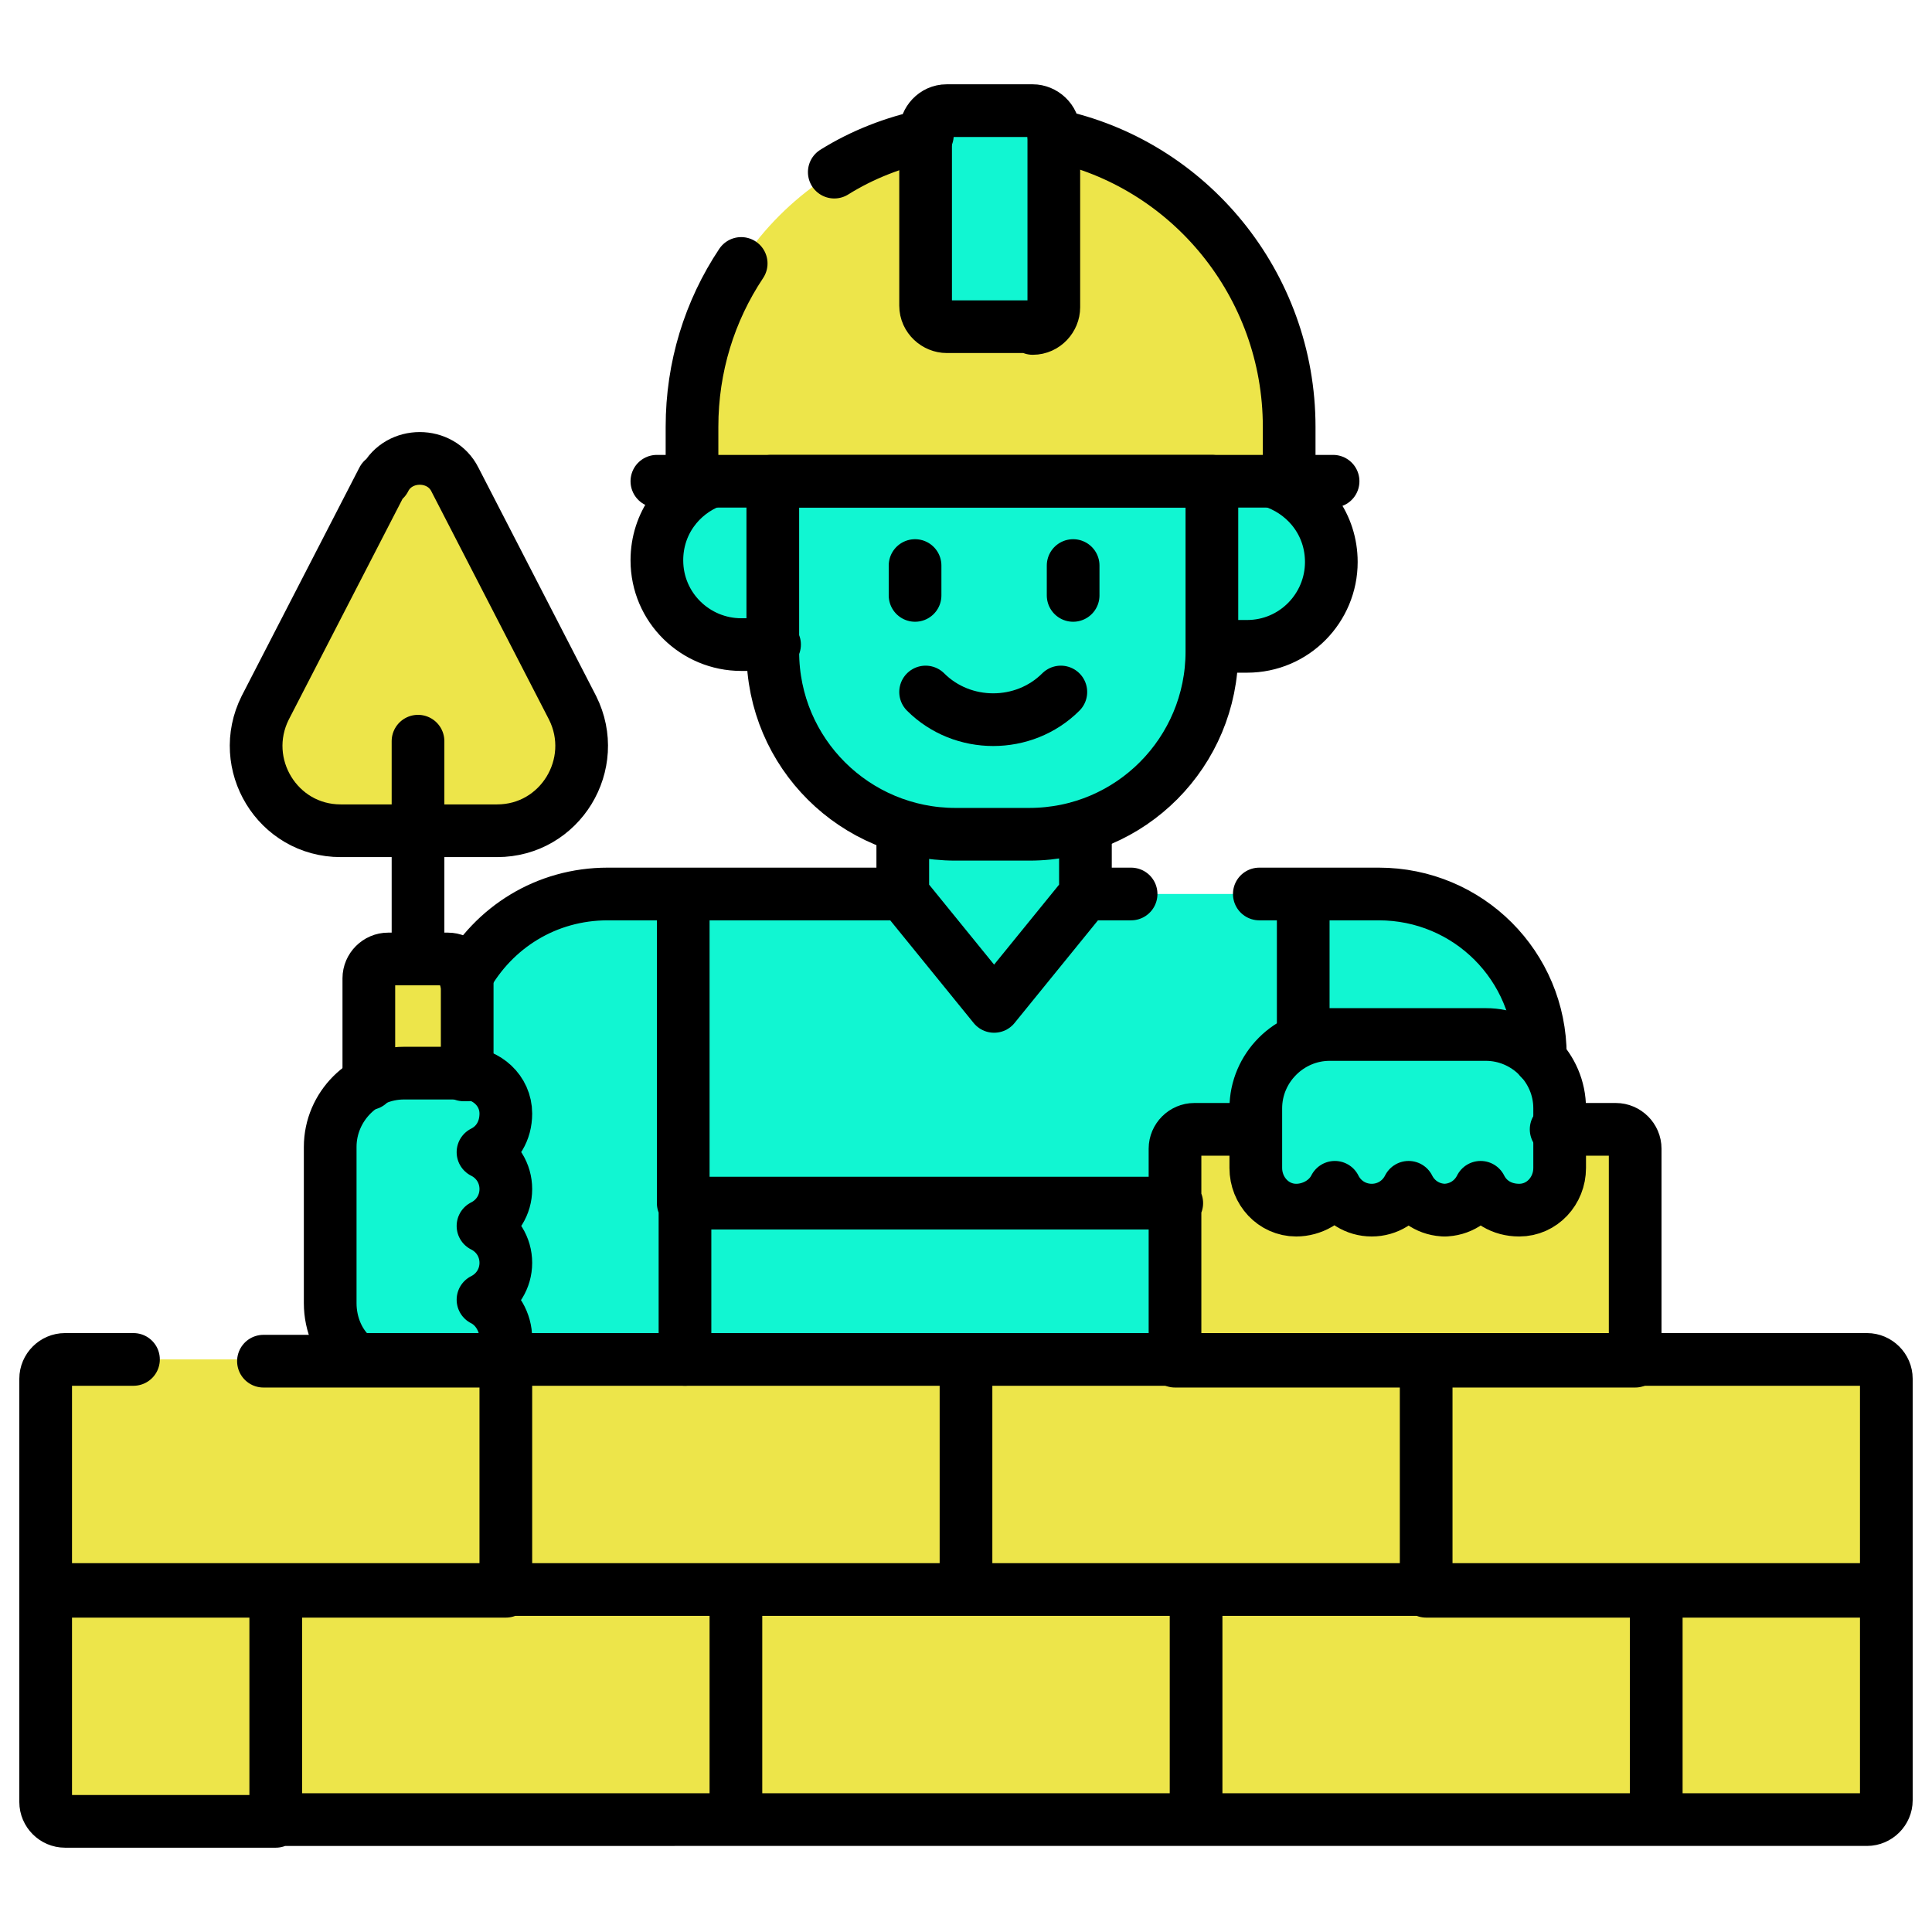 <?xml version="1.0" encoding="UTF-8"?>
<svg id="Layer_1" xmlns="http://www.w3.org/2000/svg" version="1.1" viewBox="0 0 110 110">
  <!-- Generator: Adobe Illustrator 29.2.1, SVG Export Plug-In . SVG Version: 2.1.0 Build 116)  -->
  <defs>
    <style>
      .st0 {
        fill: none;
        stroke: #000;
        stroke-linecap: round;
        stroke-linejoin: round;
        stroke-width: 3px;
      }

      .st1 {
        fill: #ede54a;
      }

      .st2 {
        fill: #11f6d2;
      }
    </style>
  </defs>
  <path class="st2" d="M67.2,65.3c0-.5.4-.8.8-.8h3.6v-1.5c0-2.2,1.8-4,4-4h8.9c1.3,0,2.5.6,3.2,1.6v-.5c0-5.1-4.1-9.2-9.2-9.2h-43.8c-5.1,0-9.2,4.1-9.2,9.2v17.5h41.7v-12.3h0Z"/>
  <path class="st2" d="M58.7,47.4h-4.2c-1.1,0-2.1-.2-3-.5v4l5.2,6.4,5.2-6.4v-4c-1,.3-2,.5-3,.5Z"/>
  <path class="st2" d="M38.9,68.5h28.2v9.1h-28.2v-9.1Z"/>
  <path class="st1" d="M93.2,77.6v-12.3c0-.6-.5-1.1-1.1-1.1h-24.1c-.6,0-1.1.5-1.1,1.1v12.3h26.2Z"/>
  <path class="st1" d="M21.8,27.3l-6.7,13c-1.6,3.2.7,7,4.3,7h8.9c3.6,0,5.9-3.8,4.3-7l-6.7-13c-.8-1.6-3.2-1.6-4,0Z"/>
  <path class="st1" d="M23,61.4h3.4c0,0,.1,0,.2,0v-5.7c0-.6-.5-1.1-1.1-1.1h-3.4c-.6,0-1.1.5-1.1,1.1h0v6.3c.6-.4,1.3-.5,2-.5Z"/>
  <path class="st2" d="M20.4,77.6h7.9c.3-.4.5-.9.5-1.4,0-.9-.5-1.8-1.3-2.2.8-.4,1.3-1.2,1.3-2.1s-.5-1.7-1.3-2.1c.8-.4,1.3-1.2,1.3-2.1s-.5-1.7-1.3-2.1c.8-.4,1.3-1.2,1.3-2.2,0-1.3-1.1-2.3-2.4-2.3h-3.4c-2.3,0-4.2,1.9-4.2,4.2v8.9c0,1.4.6,2.6,1.6,3.3h0Z"/>
  <path class="st1" d="M3.7,77.4h25.1v13.1H2.6v-12.1c0-.6.5-1.1,1.1-1.1Z"/>
  <path class="st1" d="M28.8,77.4h26.2v13.1h-26.2v-13.1Z"/>
  <path class="st1" d="M55,77.4h26.2v13.1h-26.2v-13.1Z"/>
  <path class="st1" d="M81.2,77.4h25.1c.6,0,1.1.5,1.1,1.1v12.1h-26.2v-13.1Z"/>
  <path class="st1" d="M15.7,90.5h26.2v13.1H15.7v-13.1Z"/>
  <path class="st1" d="M15.7,90.5H2.6v12.1c0,.6.5,1.1,1.1,1.1h12v-13.1ZM41.9,90.5h26.2v13.1h-26.2v-13.1Z"/>
  <path class="st1" d="M68.1,90.5h26.2v13.1h-26.2v-13.1Z"/>
  <path class="st1" d="M107.4,90.5h-13.1v13.1h12c.6,0,1.1-.5,1.1-1.1v-12.1Z"/>
  <path class="st2" d="M82.2,68.9c.9,0,1.7-.5,2.1-1.3.4.8,1.2,1.3,2.2,1.3,1.3,0,2.3-1.1,2.3-2.4v-3.4c0-2.3-1.9-4.2-4.2-4.2h-8.9c-2.3,0-4.2,1.9-4.2,4.2v3.4c0,1.3,1,2.4,2.3,2.4.9,0,1.8-.5,2.2-1.3.4.8,1.2,1.3,2.1,1.3s1.7-.5,2.1-1.3c.4.8,1.2,1.3,2.1,1.3h0Z"/>
  <path class="st2" d="M44.2,27.3h-3.2c-2.1.5-3.7,2.4-3.7,4.7s2.2,4.8,4.8,4.8h2.1v-9.5h0Z"/>
  <path class="st2" d="M72.1,27.3h-3.2v9.5h2.1c2.7,0,4.8-2.2,4.8-4.8,0-2.3-1.6-4.2-3.7-4.7Z"/>
  <path class="st2" d="M44,27.3v9.9c0,5.8,4.7,10.4,10.4,10.4h4.2c5.8,0,10.4-4.7,10.4-10.4v-9.9s-25.1,0-25.1,0Z"/>
  <path class="st1" d="M73.4,27.4v-3.1c0-9.4-7.6-17-17-17s-17,7.6-17,17v3.1h34Z"/>
  <path class="st2" d="M58.8,18.6h-4.9c-.6,0-1.2-.5-1.2-1.2V7.5c0-.6.5-1.2,1.2-1.2h4.9c.6,0,1.2.5,1.2,1.2v10c0,.6-.5,1.2-1.2,1.2h0Z"/>
  <path class="st0" d="M51.4,47.2v3.7l5.2,6.4,5.2-6.4v-3.7M87.7,60.3v-.2c0-5.1-4.1-9.2-9.2-9.2h-6.8M51.4,50.9h-16.8c-3.5,0-6.5,1.9-8.1,4.8h0M64.4,50.9h-2.6M67,68.5h-28v8.9M71.4,64.3h-3.4c-.6,0-1.1.5-1.1,1.1v12.1h26.2v-12.1c0-.6-.5-1.1-1.1-1.1h-3.4M38.9,68.5v-17.6M74.2,58.8v-7.9M21.8,27.3l-6.7,13c-1.6,3.2.7,7,4.3,7h8.9c3.6,0,5.9-3.8,4.3-7l-6.7-13c-.8-1.6-3.2-1.6-4,0ZM23.8,42.2v12.4"/>
  <path class="st0" d="M26.4,61.2c0,0,.1,0,.2,0v-5.5c0-.6-.5-1.1-1.1-1.1h-3.4c-.6,0-1.1.5-1.1,1.1h0v6"/>
  <path class="st0" d="M20.1,77.4h8.3c.2-.4.4-.8.4-1.2,0-.9-.5-1.8-1.3-2.2.8-.4,1.3-1.2,1.3-2.1s-.5-1.7-1.3-2.1c.8-.4,1.3-1.2,1.3-2.1s-.5-1.7-1.3-2.1c.8-.4,1.3-1.2,1.3-2.2,0-1.3-1.1-2.3-2.4-2.3h-3.4c-2.3,0-4.2,1.9-4.2,4.2v8.9c0,1.2.5,2.4,1.4,3.1h0ZM40.5,27.4c-1.8.7-3.1,2.4-3.1,4.5h0c0,2.7,2.2,4.8,4.8,4.8h1.9M69.1,36.8h1.9c2.7,0,4.8-2.2,4.8-4.8h0c0-2.1-1.3-3.8-3.1-4.5M44,27.4v9.7c0,5.8,4.7,10.4,10.4,10.4h4.2c5.8,0,10.4-4.7,10.4-10.4v-9.7h-25.1ZM52.1,32.2v1.7M61.1,32.2v1.7"/>
  <path class="st0" d="M52.7,39.4c2.1,2.1,5.6,2.1,7.7,0M75.9,27.4h-38.5M52.8,7.7c-1.9.4-3.7,1.1-5.3,2.1M42.2,15c-1.8,2.7-2.8,5.9-2.8,9.3v3.1h34v-3.1c0-8.1-5.7-15-13.4-16.6"/>
  <path class="st0" d="M58.8,18.6h-4.9c-.6,0-1.2-.5-1.2-1.2V7.5c0-.6.5-1.2,1.2-1.2h4.9c.6,0,1.2.5,1.2,1.2v10c0,.6-.5,1.2-1.2,1.2h0ZM82.2,68.9c.9,0,1.7-.5,2.1-1.3.4.8,1.2,1.3,2.2,1.3,1.3,0,2.3-1.1,2.3-2.4v-3.4c0-2.3-1.9-4.2-4.2-4.2h-8.9c-2.3,0-4.2,1.9-4.2,4.2v3.4c0,1.3,1,2.4,2.3,2.4.9,0,1.8-.5,2.2-1.3.4.8,1.2,1.3,2.1,1.3s1.7-.5,2.1-1.3c.4.8,1.2,1.3,2.1,1.3h0ZM7.6,77.4h-3.9c-.6,0-1.1.5-1.1,1.1v12.1h26.2v-13.1h-13.8M28.8,77.4h26.2v13.1h-26.2v-13.1ZM55,77.4h26.2v13.1h-26.2v-13.1ZM81.2,77.4h25.1c.6,0,1.1.5,1.1,1.1v12.1h-26.2v-13.1ZM15.7,90.5h26.2v13.1H15.7v-13.1ZM15.7,90.5H2.6v12.1c0,.6.5,1.1,1.1,1.1h12v-13.1ZM41.9,90.5h26.2v13.1h-26.2v-13.1ZM68.1,90.5h26.2v13.1h-26.2v-13.1ZM107.4,90.5h-13.1v13.1h12c.6,0,1.1-.5,1.1-1.1v-12.1Z"/>
</svg>